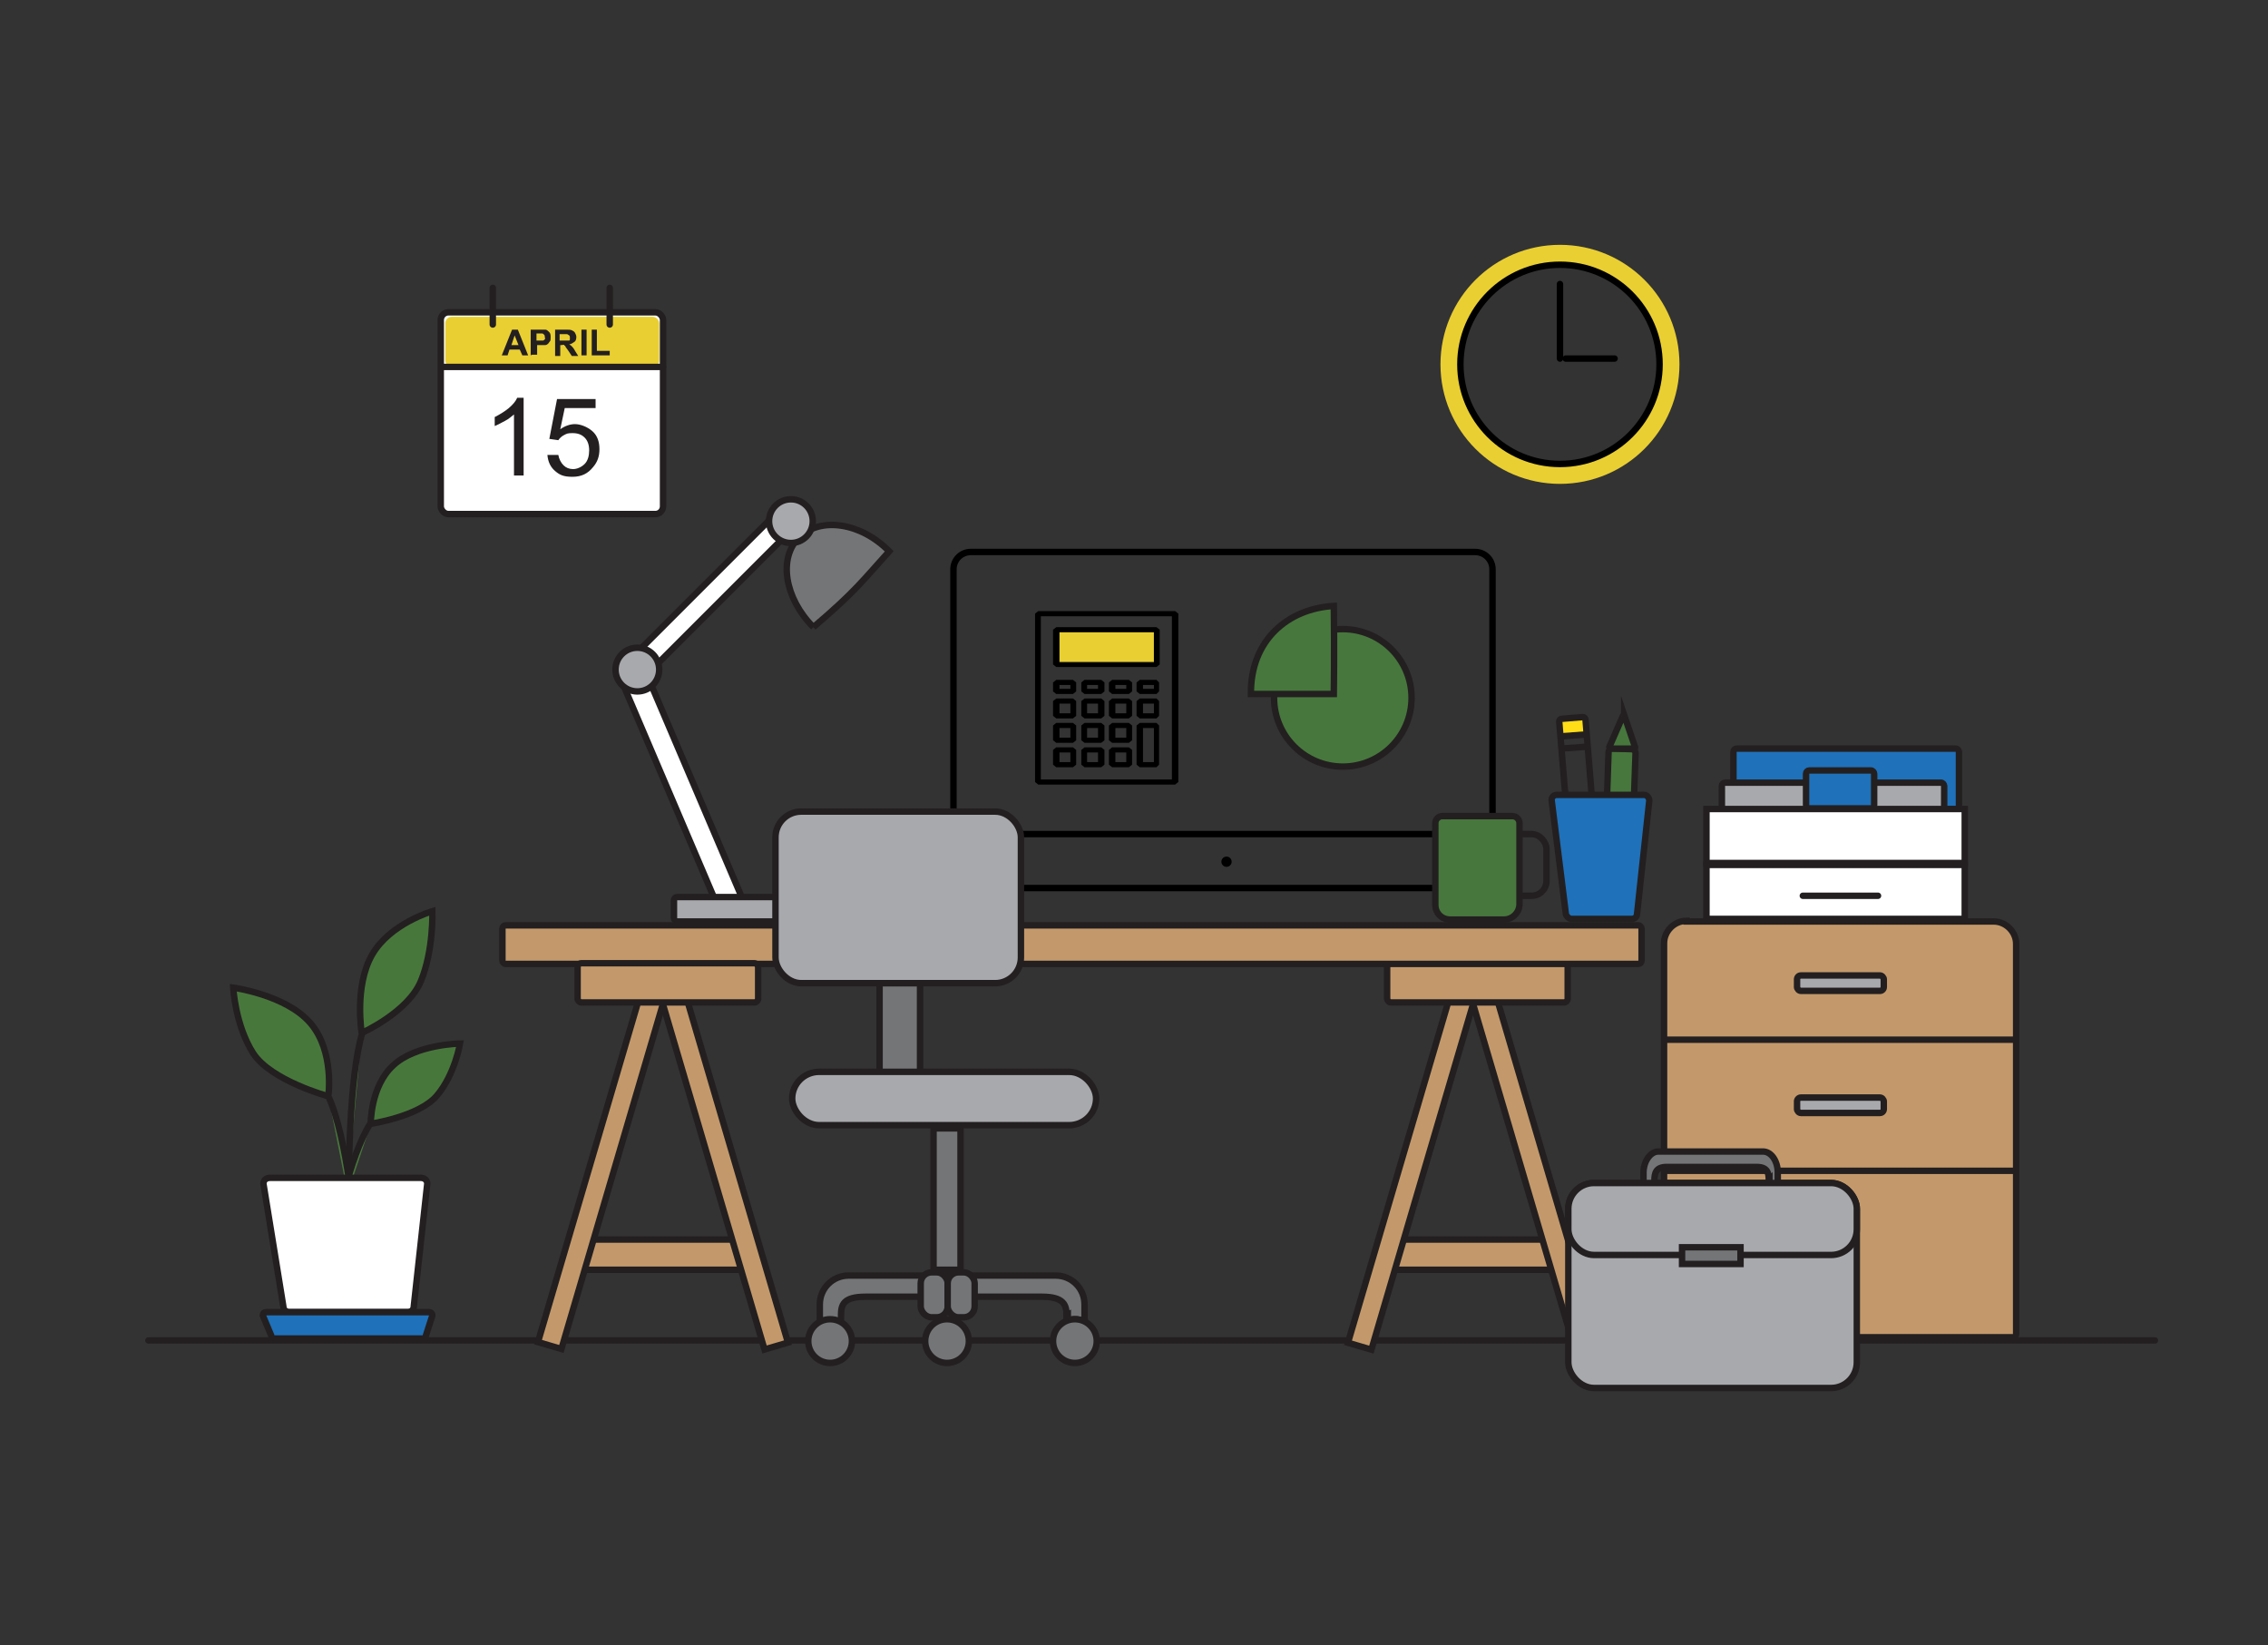 <?xml version="1.0" encoding="UTF-8"?> <svg xmlns="http://www.w3.org/2000/svg" id="Layer_3" data-name="Layer 3" viewBox="0 0 353 256"><rect x="0" y="0" width="353" height="256" fill="#333333" stroke="none"/><defs><style> .cls-1, .cls-2, .cls-3, .cls-4, .cls-5, .cls-6, .cls-7, .cls-8, .cls-9, .cls-10, .cls-11, .cls-12 { stroke-miterlimit: 10; } .cls-1, .cls-2, .cls-4, .cls-13, .cls-6, .cls-14, .cls-7, .cls-8, .cls-10, .cls-11, .cls-15, .cls-12 { stroke: #231f20; } .cls-1, .cls-3, .cls-5, .cls-14, .cls-7, .cls-9 { fill: none; } .cls-2 { fill: #47773d; } .cls-16 { fill: #231f20; } .cls-3 { stroke: #e9cf32; stroke-width: 3px; } .cls-4 { fill: #1f71b9; } .cls-13 { fill: #48773c; } .cls-13, .cls-14, .cls-15 { stroke-miterlimit: 22.9; } .cls-5, .cls-14, .cls-7 { stroke-linecap: round; } .cls-5, .cls-9 { stroke: #000; } .cls-17 { fill: #ffde17; } .cls-6 { fill: #747576; } .cls-8 { fill: #a8a9ac; } .cls-18 { fill: #e9cf32; } .cls-10 { fill: #737577; } .cls-11, .cls-15 { fill: #fff; } .cls-12 { fill: #c3996b; } </style></defs><circle class="cls-3" cx="242.8" cy="56.7" r="17.1"></circle><line class="cls-7" x1="23.1" y1="208.6" x2="335.4" y2="208.6"></line><rect class="cls-15" x="68.6" y="48.6" width="34.6" height="31.4" rx="1.2" ry="1.2"></rect><rect class="cls-18" x="69.3" y="49.3" width="33.3" height="7.8" rx="1" ry="1"></rect><line class="cls-14" x1="76.7" y1="44.8" x2="76.7" y2="50.5"></line><line class="cls-14" x1="94.9" y1="44.8" x2="94.9" y2="50.5"></line><line class="cls-14" x1="68.9" y1="57.1" x2="103.2" y2="57.1"></line><g><path class="cls-16" d="M81.5,74h-1.5v-9.5c-.4.3-.8.7-1.4,1s-1.1.6-1.6.8v-1.4c.8-.4,1.6-.9,2.2-1.4s1.1-1.1,1.3-1.6h1v12.2Z"></path><path class="cls-16" d="M85.3,70.8h1.6c.1.6.4,1.2.8,1.6s.9.6,1.5.6,1.3-.3,1.8-.8.7-1.3.7-2.1-.2-1.5-.7-2-1.1-.7-1.9-.7-.9.1-1.3.3-.7.5-.9.8l-1.4-.2,1.2-6.2h6v1.4h-4.8l-.7,3.3c.7-.5,1.5-.8,2.3-.8s1.9.4,2.7,1.1,1.1,1.7,1.1,2.8-.3,2-1,2.8c-.8,1-1.8,1.5-3.2,1.5s-2-.3-2.7-.9-1.1-1.4-1.2-2.5Z"></path></g><g><path class="cls-16" d="M82.2,55.3h-.9l-.4-.9h-1.6l-.3.9h-.9l1.6-4h.9l1.6,4ZM80.7,53.7l-.6-1.5-.5,1.5h1.1Z"></path><path class="cls-16" d="M82.6,55.3v-4h1.3c.5,0,.8,0,1,0,.2,0,.4.2.6.4s.2.5.2.8,0,.5-.1.6-.2.3-.3.4-.3.2-.4.2c-.2,0-.5,0-.8,0h-.5v1.5h-.8ZM83.5,51.9v1.1h.4c.3,0,.5,0,.6,0s.2-.1.3-.2,0-.2,0-.3,0-.3-.1-.4-.2-.2-.3-.2c0,0-.3,0-.6,0h-.4Z"></path><path class="cls-16" d="M86.4,55.3v-4h1.7c.4,0,.7,0,.9.1s.4.2.5.4.2.4.2.6,0,.6-.3.8-.4.3-.8.4c.2.1.3.2.4.3s.3.3.5.7l.5.8h-1l-.6-.9c-.2-.3-.4-.5-.4-.6s-.2-.1-.2-.2-.2,0-.4,0h-.2v1.7h-.8ZM87.2,53h.6c.4,0,.6,0,.7,0s.2,0,.2-.2,0-.2,0-.3,0-.2-.1-.3-.2-.1-.3-.2c0,0-.3,0-.6,0h-.6v1Z"></path><path class="cls-16" d="M90.5,55.3v-4h.8v4h-.8Z"></path><path class="cls-16" d="M92.1,55.3v-4h.8v3.3h2v.7h-2.8Z"></path></g><path class="cls-12" d="M262.5,143.4h47.8c1.9,0,3.5,1.6,3.5,3.5v60.7c0,.3-.2.5-.5.5h-50.8c-1.9,0-3.5-1.6-3.5-3.5v-57.8c0-1.9,1.6-3.5,3.5-3.5Z"></path><rect class="cls-18" x="164" y="98" width="15.6" height="5"></rect><path d="M161.1,121.7l.5.4h21.3l.5-.4v-26.2l-.5-.4h-21.3l-.5.4v26.2ZM162,95.9h20.4v25.4h-20.4v-25.4Z"></path><rect class="cls-6" x="145.3" y="175.6" width="4.2" height="22"></rect><path d="M180,103.8l.5-.4v-5.4l-.5-.4h-15.6l-.5.4v5.4l.5.4h15.6ZM164.9,98.4h14.7v4.7h-14.7v-4.7Z"></path><path d="M164.4,108.7l-.5.4v2.3l.5.4h2.6l.5-.4v-2.3l-.5-.4h-2.6ZM166.6,111h-1.7v-1.5h1.7v1.5Z"></path><path d="M168.8,108.7l-.5.4v2.3l.5.4h2.6l.5-.4v-2.3l-.5-.4h-2.6ZM170.9,111h-1.7v-1.5h1.7v1.5Z"></path><path d="M173.1,108.7l-.5.4v2.3l.5.4h2.6l.5-.4v-2.3l-.5-.4h-2.6ZM175.3,111h-1.7v-1.5h1.7v1.5Z"></path><path d="M177.4,108.7l-.5.4v2.3l.5.4h2.6l.4-.4v-2.3l-.4-.4h-2.6ZM179.6,111h-1.7v-1.5h1.7v1.5Z"></path><path d="M164.4,105.8l-.5.4v1.4l.5.4h2.6l.5-.4v-1.4l-.5-.4h-2.6ZM166.6,107.2h-1.7v-.6h1.7v.6Z"></path><path d="M168.8,105.8l-.5.4v1.4l.5.4h2.6l.5-.4v-1.4l-.5-.4h-2.6ZM170.9,107.2h-1.7v-.6h1.7v.6Z"></path><path d="M173.1,105.8l-.5.4v1.4l.5.4h2.6l.5-.4v-1.4l-.5-.4h-2.6ZM175.3,107.2h-1.7v-.6h1.7v.6Z"></path><path d="M177.4,105.8l-.5.4v1.4l.5.4h2.6l.4-.4v-1.4l-.4-.4h-2.6ZM179.6,107.2h-1.7v-.6h1.7v.6Z"></path><path d="M164.4,116.3l-.5.4v2.3l.5.4h2.6l.5-.4v-2.3l-.5-.4h-2.6ZM166.6,118.6h-1.7v-1.5h1.7v1.5Z"></path><line class="cls-1" x1="313.9" y1="182.2" x2="258.8" y2="182.2"></line><line class="cls-1" x1="313.9" y1="161.8" x2="258.8" y2="161.8"></line><path d="M168.8,116.3l-.5.4v2.3l.5.4h2.6l.5-.4v-2.3l-.5-.4h-2.6ZM170.9,118.6h-1.7v-1.5h1.7v1.5Z"></path><path d="M173.1,116.3l-.5.4v2.3l.5.4h2.6l.5-.4v-2.3l-.5-.4h-2.6ZM175.3,118.6h-1.7v-1.5h1.7v1.5Z"></path><path d="M164.4,112.5l-.5.4v2.3l.5.4h2.6l.5-.4v-2.3l-.5-.4h-2.6ZM166.6,114.8h-1.7v-1.5h1.7v1.5Z"></path><path d="M168.8,112.5l-.5.4v2.3l.5.4h2.6l.5-.4v-2.3l-.5-.4h-2.6ZM170.9,114.8h-1.7v-1.5h1.7v1.5Z"></path><path d="M173.1,112.5l-.5.4v2.3l.5.4h2.6l.5-.4v-2.3l-.5-.4h-2.6ZM175.3,114.8h-1.7v-1.5h1.7v1.5Z"></path><path d="M177.4,112.5l-.5.4v6.1l.5.4h2.6l.4-.4v-6.1l-.4-.4h-2.6ZM179.6,118.6h-1.7v-5.3h1.7v5.3Z"></path><circle class="cls-2" cx="209" cy="108.6" r="10.7"></circle><path class="cls-2" d="M194.7,108h12.9s.1-6.8,0-13.7c-7.1.4-13,5.3-12.9,13.7Z"></path><path class="cls-9" d="M151.1,85.9h78.5c1.5,0,2.7,1.2,2.7,2.7v49.6h-83.9v-49.6c0-1.5,1.2-2.7,2.7-2.7Z"></path><line class="cls-9" x1="148.4" y1="129.8" x2="233.4" y2="129.8"></line><circle cx="190.9" cy="134.1" r=".8"></circle><circle class="cls-9" cx="242.8" cy="56.7" r="15.5"></circle><line class="cls-5" x1="242.8" y1="55.8" x2="242.8" y2="44.2"></line><line class="cls-5" x1="243.7" y1="55.8" x2="251.3" y2="55.8"></line><path class="cls-13" d="M52,192s2.4-12.1,5.6-17.1c0,0,7.6-1.1,10.4-4.4s3.6-8.1,3.6-8.1c0,0-6.9.1-10.4,3.4-3.6,3.3-3.5,9.2-3.5,9.2"></path><path class="cls-13" d="M55.3,191.8s-1.2-14.8-4.2-21.2c0,0-8.9-2.4-11.7-6.7-2.8-4.4-3.1-10.2-3.1-10.2,0,0,8.2,1.1,12,5.5,3.8,4.4,2.8,11.4,2.8,11.4"></path><path class="cls-11" d="M63.4,204.2h-18.3c-.6,0-1-.4-1-.9l-3.1-19.1c0-.5.4-.9,1-.9h23.5c.6,0,1,.4,1,.9l-2.1,19.1c0,.5-.4.9-1,.9Z"></path><rect class="cls-12" x="216.6" y="192.9" width="24.8" height="4.7"></rect><rect class="cls-12" x="217.9" y="154" width="3.8" height="56.5" transform="translate(60.2 -54.5) rotate(16.4)"></rect><rect class="cls-12" x="237.1" y="154" width="3.8" height="56.5" transform="translate(519.7 289.8) rotate(163.6)"></rect><rect class="cls-12" x="215.9" y="149.9" width="28.1" height="6.1" rx=".6" ry=".6"></rect><rect class="cls-14" x="232.3" y="129.8" width="8.4" height="9.6" rx="2.3" ry="2.3"></rect><path class="cls-13" d="M54.3,183.2s0-15.6,2.1-22.5c0,0,7.1-3.2,9.1-8s1.8-10.9,1.8-10.9c0,0-6.6,1.9-9.4,6.8-2.8,4.9-1.6,12.2-1.6,12.2"></path><rect class="cls-17" x="242.8" y="112" width="3.9" height="2.3" transform="translate(-8.4 20.3) rotate(-4.7)"></rect><path class="cls-4" d="M65.8,208.3h-23.1c-.3,0-.5-.2-.5-.5l-1.3-3.1c0-.3.2-.5.5-.5h25.4c.3,0,.5.2.5.5l-1,3.1c0,.3-.2.5-.5.5Z"></path><rect class="cls-2" x="250.3" y="116.4" width="4.2" height="8.2" rx=".6" ry=".6" transform="translate(4.3 -8.6) rotate(2)"></rect><rect class="cls-1" x="243.2" y="111.9" width="4.1" height="14.9" rx=".4" ry=".4" transform="translate(-8.9 20.3) rotate(-4.7)"></rect><path class="cls-2" d="M224.5,127h10.9c.6,0,1.1.5,1.1,1.1v12.6c0,1.3-1.1,2.4-2.4,2.4h-8.4c-1.3,0-2.3-1-2.3-2.3v-12.7c0-.6.5-1.1,1.1-1.1Z"></path><rect class="cls-12" x="90.6" y="192.9" width="24.8" height="4.7"></rect><path class="cls-4" d="M254,143h-9.5c-.4-.1-.8-.5-.8-.9l-2.2-17.6c0-.4.3-.8.8-.8h13.6c.4,0,.8.4.8.9l-1.9,17.6c0,.4-.3.8-.8.8Z"></path><line class="cls-1" x1="242.8" y1="114.6" x2="246.8" y2="114.3"></line><line class="cls-1" x1="242.9" y1="116.5" x2="247" y2="116.2"></line><rect class="cls-12" x="91.8" y="154" width="3.8" height="56.5" transform="translate(55.1 -19) rotate(16.4)"></rect><rect class="cls-12" x="111.1" y="154" width="3.8" height="56.5" transform="translate(272.7 325.3) rotate(163.6)"></rect><path class="cls-2" d="M252.8,111.3l1.7,5c0,0,0,.2-.1.2h-3.8c0-.1-.2-.2-.1-.3l2.1-4.8c0-.1.2-.1.2,0Z"></path><rect class="cls-12" x="78.2" y="144" width="177.3" height="6" rx=".5" ry=".5"></rect><rect class="cls-12" x="89.9" y="149.9" width="28.1" height="6.1" rx=".6" ry=".6"></rect><rect class="cls-6" x="136.9" y="153" width="6.3" height="16.5"></rect><rect class="cls-8" x="244.1" y="184.1" width="44.9" height="31.9" rx="4" ry="4"></rect><rect class="cls-8" x="123.3" y="166.8" width="47.3" height="8.3" rx="4.2" ry="4.2"></rect><path class="cls-10" d="M166.2,204.6c0,.4,0,.7,0,.9.3-.1.7-.2,1.1-.2.6,0,1.1.1,1.5.4,0-.7,0-1.3,0-2.7,0-2.5-2-4.5-4.5-4.5h-32.2c-2.5,0-4.5,2-4.5,4.5v2.9c.5-.3,1.2-.5,1.8-.5s1.1.2,1.5.4v-1.1c0-1.6.3-2.9,3.8-2.9h27.5c3.4,0,3.8,1.3,3.8,2.9Z"></path><circle class="cls-10" cx="129.2" cy="208.7" r="3.4"></circle><path class="cls-10" d="M275.4,183.6c0,.3,0,.5,0,.7.2,0,.3-.1.5-.1.3,0,.5.1.8.3,0-.5,0-.9,0-2,0-1.8-1-3.3-2.3-3.3h-16.3c-1.2,0-2.3,1.5-2.3,3.3v2.1c.3-.3.6-.4.9-.4s.5.1.8.3v-.8c0-1.1.2-2.1,1.9-2.1h14c1.7,0,1.9.9,1.9,2.1Z"></path><circle class="cls-10" cx="147.4" cy="208.7" r="3.4"></circle><circle class="cls-10" cx="167.3" cy="208.7" r="3.4"></circle><rect class="cls-10" x="143.3" y="198" width="4.2" height="7" rx="1.7" ry="1.7"></rect><rect class="cls-10" x="147.5" y="198" width="4.2" height="7" rx="1.7" ry="1.7"></rect><rect class="cls-8" x="244.1" y="184.1" width="44.9" height="11.2" rx="4" ry="4"></rect><rect class="cls-10" x="261.8" y="194.1" width="9.1" height="2.6"></rect><rect class="cls-8" x="279.7" y="151.8" width="13.5" height="2.4" rx=".6" ry=".6"></rect><rect class="cls-8" x="279.7" y="170.8" width="13.5" height="2.4" rx=".6" ry=".6"></rect><rect class="cls-4" x="269.8" y="116.5" width="35.1" height="9.4" rx=".5" ry=".5"></rect><rect class="cls-8" x="268" y="121.8" width="34.6" height="6.1" rx=".5" ry=".5"></rect><rect class="cls-11" x="265.6" y="134.6" width="40.2" height="8.4"></rect><rect class="cls-11" x="265.6" y="125.9" width="40.2" height="8.4"></rect><rect class="cls-4" x="281.1" y="119.9" width="10.6" height="5.9" rx=".5" ry=".5"></rect><line class="cls-7" x1="280.6" y1="139.4" x2="292.3" y2="139.4"></line><rect class="cls-11" x="104.4" y="104.1" width="4" height="38.2" transform="translate(-39.9 51.7) rotate(-23.1)"></rect><rect class="cls-11" x="109.1" y="76.7" width="3.5" height="31.3" transform="translate(97.8 -51.4) rotate(45)"></rect><rect class="cls-8" x="104.9" y="139.6" width="18.4" height="3.8" rx=".5" ry=".5"></rect><path class="cls-6" d="M126.6,97.6c-4.5-4.5-5.5-10.8-2.2-14s9.6-2.3,14,2.2c-4,4.4-5.2,6.2-11.8,11.8Z"></path><circle class="cls-8" cx="99.2" cy="104.2" r="3.4"></circle><circle class="cls-8" cx="123.1" cy="81.1" r="3.4"></circle><rect class="cls-8" x="120.7" y="126.3" width="38.2" height="26.7" rx="4" ry="4"></rect></svg> 